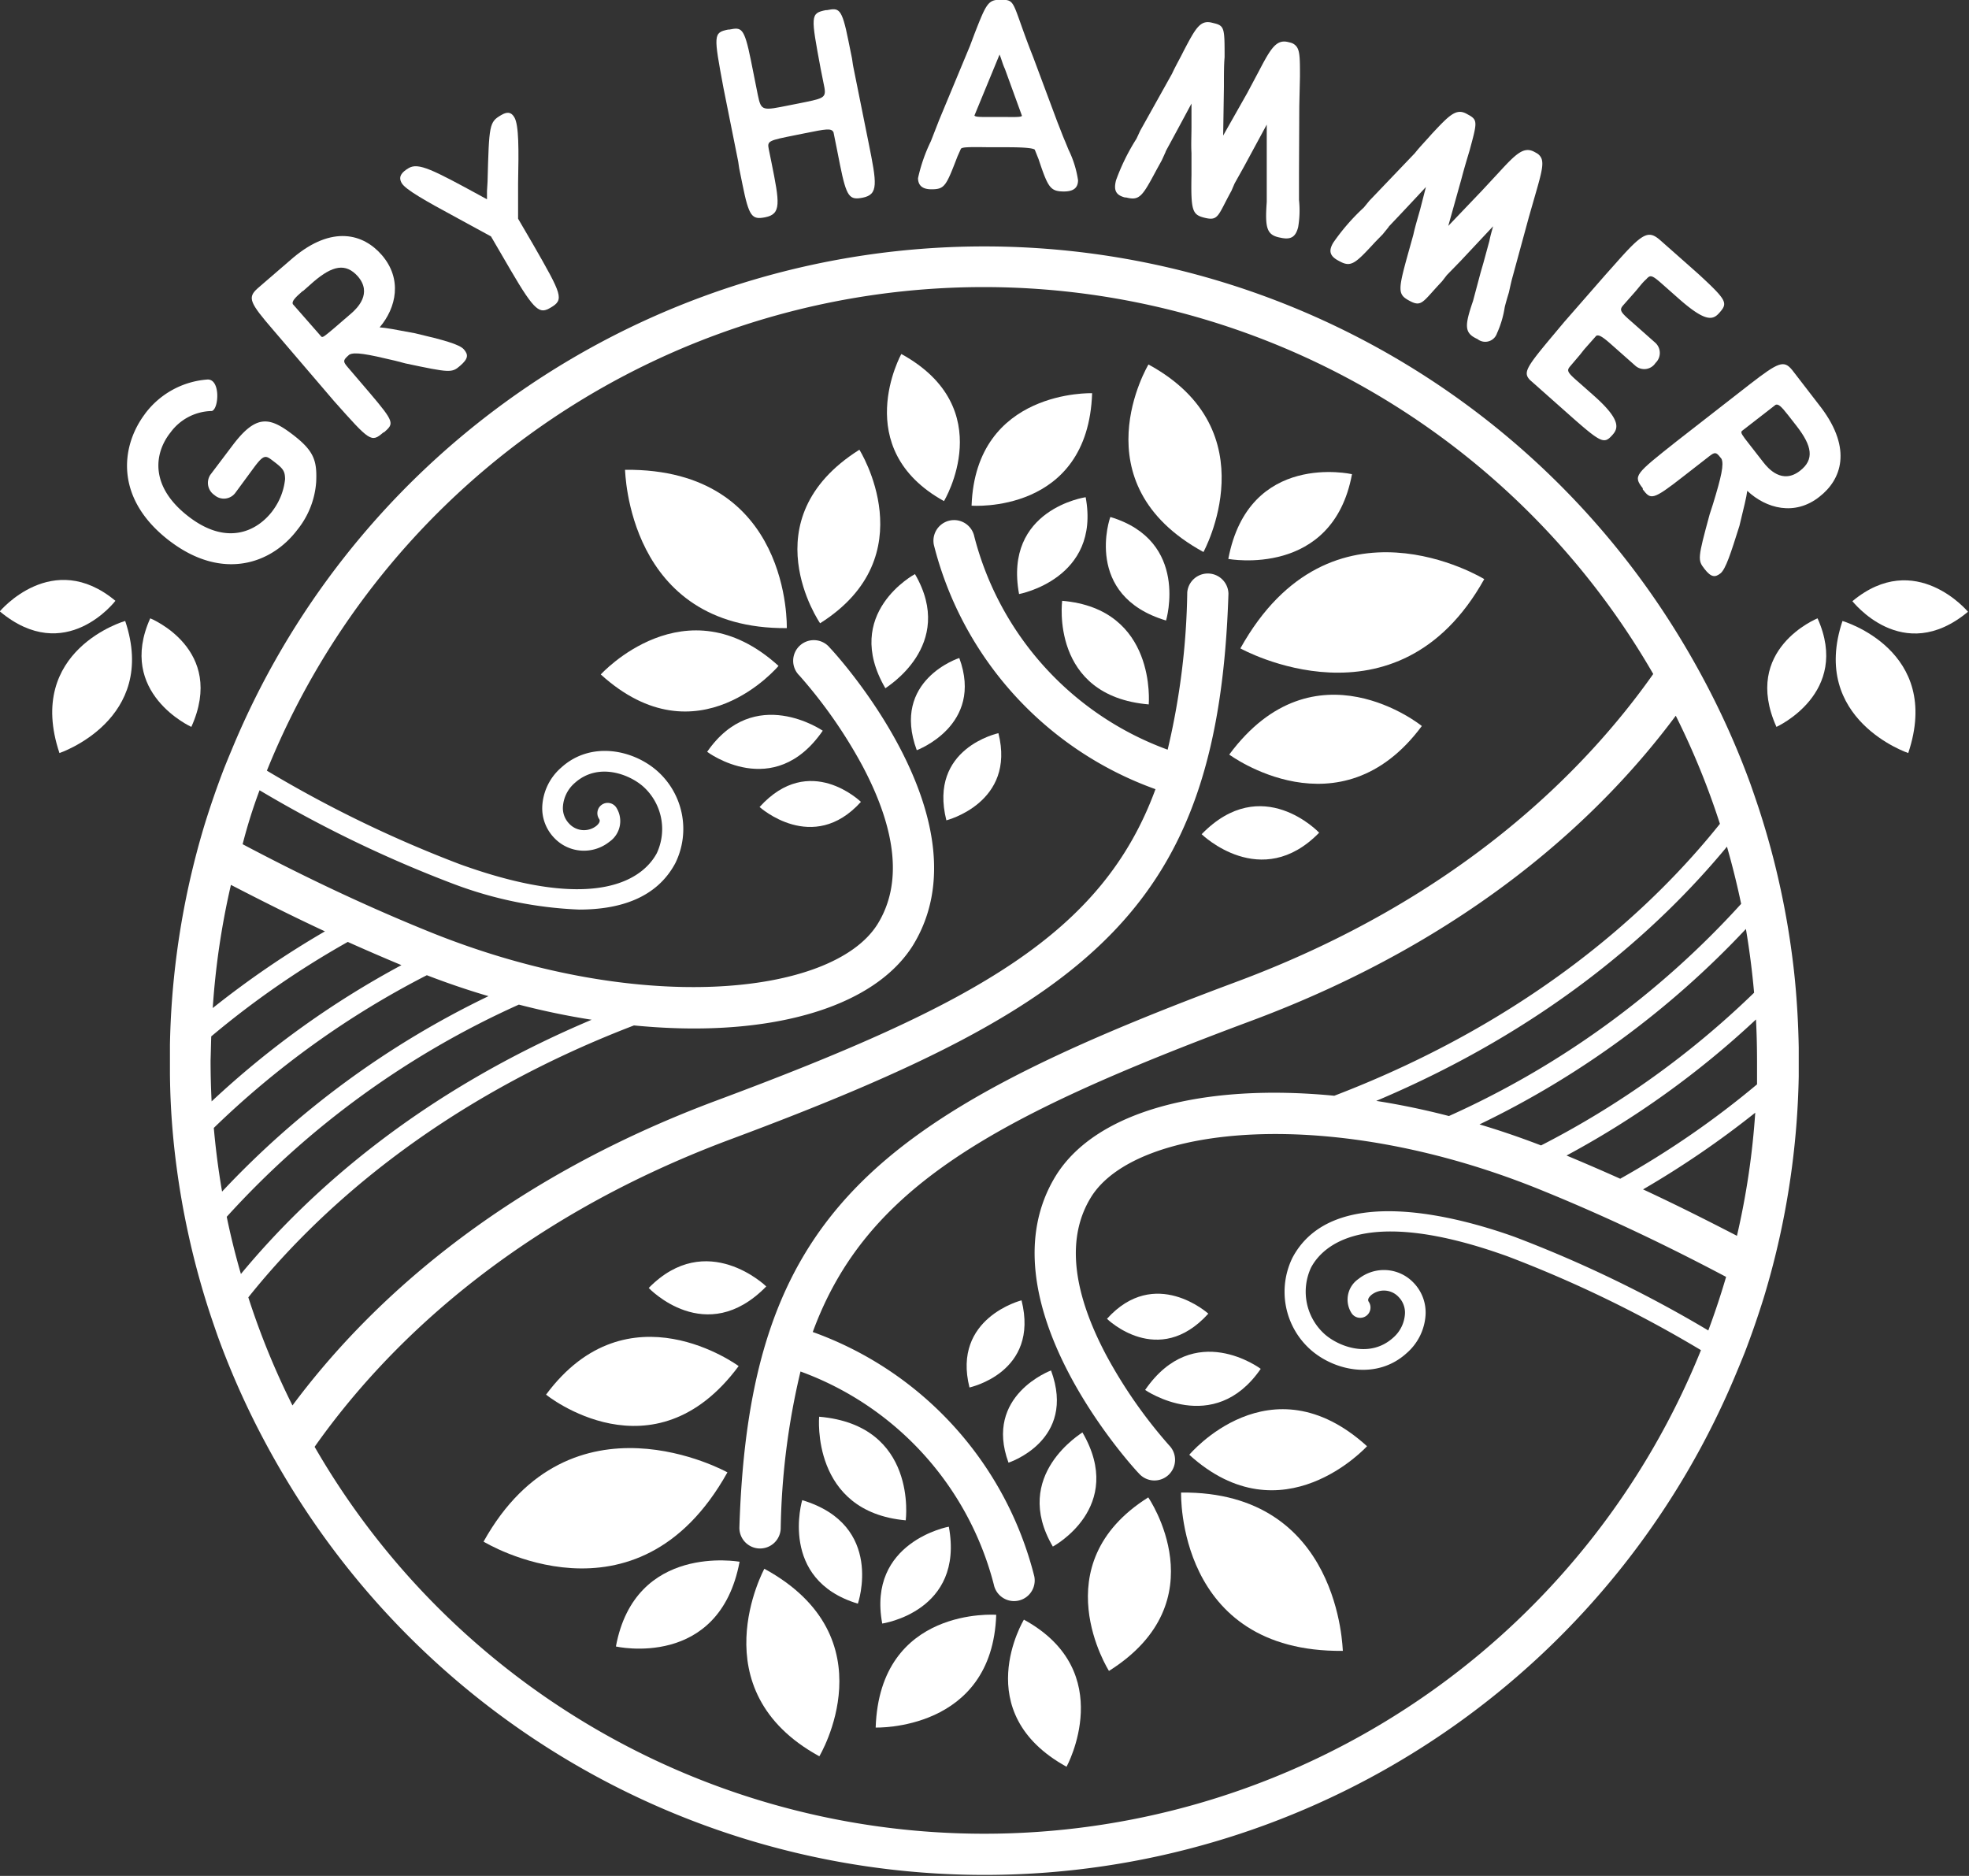 <?xml version="1.0" encoding="UTF-8" standalone="no"?>
<svg
   xmlns:dc="http://purl.org/dc/elements/1.1/"
   xmlns:cc="http://creativecommons.org/ns#"
   xmlns:rdf="http://www.w3.org/1999/02/22-rdf-syntax-ns#"
   xmlns:svg="http://www.w3.org/2000/svg"
   xmlns="http://www.w3.org/2000/svg"
   xmlns:sodipodi="http://sodipodi.sourceforge.net/DTD/sodipodi-0.dtd"
   xmlns:inkscape="http://www.inkscape.org/namespaces/inkscape"
   width="36.515mm"
   height="34.79mm"
   viewBox="0 0 36.515 34.79"
   version="1.1"
   id="svg6777"
   inkscape:version="1.0 (6e3e5246a0, 2020-05-07)"
   sodipodi:docname="gryHammer_logo.svg">
  <rect x="0" y="0" width="36.515" height="34.79" fill="#333333" stroke="none"/>
  <defs
     id="defs6771" />
  <sodipodi:namedview
     inkscape:window-maximized="0"
     inkscape:window-y="21"
     inkscape:window-x="429"
     inkscape:window-height="993"
     inkscape:window-width="1489"
     id="base"
     pagecolor="#ffffff"
     bordercolor="#666666"
     borderopacity="1.0"
     inkscape:pageopacity="0.0"
     inkscape:pageshadow="2"
     inkscape:zoom="0.35"
     inkscape:cx="-785.28025"
     inkscape:cy="22.88835"
     inkscape:document-units="mm"
     inkscape:current-layer="layer1"
     inkscape:document-rotation="0"
     showgrid="false" />
  <g
     inkscape:label="Layer 1"
     inkscape:groupmode="layer"
     id="layer1"
     transform="translate(-313.605,-142.111)">
    <g
       id="g935"
       transform="matrix(0.276,0,0,0.276,303.306,132.284)"
       style="fill:#ffffff;fill-opacity:1">
      <path
         style="fill:#ffffff;fill-opacity:1;stroke-width:0.639"
         class="cls-1"
         d="m 45.07,75.976 c -4.239,-3.529 -7.768,0.71 -7.768,0.71 4.418,3.695 7.768,-0.71 7.768,-0.71 z"
         id="path8-3" />
      <path
         style="fill:#ffffff;fill-opacity:1;stroke-width:0.639"
         class="cls-1"
         d="m 47.41,77.153 c -2.263,5.025 2.762,7.295 2.762,7.295 2.359,-5.23 -2.762,-7.295 -2.762,-7.295 z"
         id="path10-6" />
      <path
         style="fill:#ffffff;fill-opacity:1;stroke-width:0.639"
         class="cls-1"
         d="m 41.31,86.206 c 0,0 6.649,-2.231 4.418,-8.874 0,-0.013 -6.739,1.95 -4.418,8.874 z"
         id="path12-7" />
      <path
         style="fill:#ffffff;fill-opacity:1;stroke-width:0.639"
         class="cls-1"
         d="m 169.548,76.712 c 0,0 -3.529,-4.239 -7.768,-0.71 0,-0.026 3.357,4.379 7.768,0.71 z"
         id="path14-5" />
      <path
         style="fill:#ffffff;fill-opacity:1;stroke-width:0.639"
         class="cls-1"
         d="m 159.44,77.153 c 0,0 -5.115,2.059 -2.762,7.295 0,0 5.019,-2.263 2.762,-7.295 z"
         id="path16-3" />
      <path
         style="fill:#ffffff;fill-opacity:1;stroke-width:0.639"
         class="cls-1"
         d="m 165.533,86.206 c 2.321,-6.918 -4.418,-8.874 -4.418,-8.874 -2.218,6.636 4.418,8.874 4.418,8.874 z"
         id="path18-5" />
      <path
         style="fill:#ffffff;fill-opacity:1;stroke-width:0.639"
         class="cls-1"
         d="m 95.059,65.824 c -7.442,4.693 -2.64,11.661 -2.64,11.661 7.148,-4.514 2.64,-11.661 2.64,-11.661 z"
         id="path20" />
      <path
         style="fill:#ffffff;fill-opacity:1;stroke-width:0.639"
         class="cls-1"
         d="m 89.625,80.349 c -6.259,-5.684 -11.943,0.575 -11.943,0.575 6.515,5.92 11.943,-0.575 11.943,-0.575 z"
         id="path22" />
      <path
         style="fill:#ffffff;fill-opacity:1;stroke-width:0.639"
         class="cls-1"
         d="m 110.697,62.026 c 0,0 -7.819,-0.269 -8.1,7.557 0,0 7.825,0.601 8.1,-7.557 z"
         id="path24" />
      <path
         style="fill:#ffffff;fill-opacity:1;stroke-width:0.639"
         class="cls-1"
         d="m 90.181,77.811 c 0,0 0.332,-10.747 -10.869,-10.639 0.019,0 0.128,10.722 10.869,10.639 z"
         id="path26" />
      <path
         style="fill:#ffffff;fill-opacity:1;stroke-width:0.639"
         class="cls-1"
         d="m 100.743,69.276 c 0,0 3.772,-6.234 -2.864,-9.884 -0.006,-0.006 -3.516,6.355 2.864,9.884 z"
         id="path28" />
      <path
         style="fill:#ffffff;fill-opacity:1;stroke-width:0.639"
         class="cls-1"
         d="m 98.793,74.18 c 0,0 -4.929,2.628 -1.988,7.672 0,-0.032 4.795,-2.858 1.988,-7.672 z"
         id="path30" />
      <path
         style="fill:#ffffff;fill-opacity:1;stroke-width:0.639"
         class="cls-1"
         d="m 84.83,86.123 c 0,0 4.475,3.363 7.768,-1.419 -0.006,0 -4.597,-3.171 -7.768,1.419 z"
         id="path32" />
      <path
         style="fill:#ffffff;fill-opacity:1;stroke-width:0.639"
         class="cls-1"
         d="m 98.914,86.014 c 0,0 4.526,-1.669 2.858,-6.195 0,-0.006 -4.597,1.483 -2.858,6.195 z"
         id="path34" />
      <path
         style="fill:#ffffff;fill-opacity:1;stroke-width:0.639"
         class="cls-1"
         d="m 88.353,89.831 c 0,0 3.58,3.235 6.809,-0.345 0,0.006 -3.446,-3.376 -6.809,0.345 z"
         id="path36" />
      <path
         style="fill:#ffffff;fill-opacity:1;stroke-width:0.639"
         class="cls-1"
         d="m 100.903,90.726 c 0,0 4.68,-1.176 3.497,-5.856 0,0.006 -4.718,0.991 -3.497,5.856 z"
         id="path38" />
      <path
         style="fill:#ffffff;fill-opacity:1;stroke-width:0.639"
         class="cls-1"
         d="m 110.263,69.014 c 0,0 -5.53,0.799 -4.475,6.508 0.006,0 5.492,-1.023 4.475,-6.508 z"
         id="path40" />
      <path
         style="fill:#ffffff;fill-opacity:1;stroke-width:0.639"
         class="cls-1"
         d="m 115.665,77.3 c 0,0 1.605,-5.345 -3.74,-6.956 -0.026,0 -1.854,5.281 3.74,6.956 z"
         id="path42" />
      <path
         style="fill:#ffffff;fill-opacity:1;stroke-width:0.639"
         class="cls-1"
         d="m 108.684,75.976 c 0,0 -0.838,6.393 5.818,6.962 -0.006,-0.026 0.569,-6.419 -5.818,-6.962 z"
         id="path44" />
      <path
         style="fill:#ffffff;fill-opacity:1;stroke-width:0.639"
         class="cls-1"
         d="m 118.056,91.659 c 0,0 3.996,3.9 7.896,-0.102 0,0 -3.842,-4.073 -7.896,0.102 z"
         id="path46" />
      <path
         style="fill:#ffffff;fill-opacity:1;stroke-width:0.639"
         class="cls-1"
         d="m 118.178,72.697 c 0,0 4.475,-8.152 -3.695,-12.601 0,0 -4.789,7.966 3.695,12.601 z"
         id="path48" />
      <path
         style="fill:#ffffff;fill-opacity:1;stroke-width:0.639"
         class="cls-1"
         d="m 128.158,67.467 c 0,0 -6.937,-1.579 -8.311,5.696 0.026,0 7.013,1.298 8.311,-5.696 z"
         id="path50" />
      <path
         style="fill:#ffffff;fill-opacity:1;stroke-width:0.639"
         class="cls-1"
         d="m 119.91,86.308 c 0,0 7.435,5.505 12.94,-1.918 0,-0.013 -7.212,-5.818 -12.94,1.918 z"
         id="path52" />
      <path
         style="fill:#ffffff;fill-opacity:1;stroke-width:0.639"
         class="cls-1"
         d="m 120.658,79.173 c 0,0 10.517,5.869 16.386,-4.654 0,-0.006 -10.28,-6.304 -16.386,4.654 z"
         id="path54" />
      <path
         style="fill:#ffffff;fill-opacity:1;stroke-width:0.639"
         class="cls-1"
         d="m 111.829,147.882 c 7.442,-4.693 2.64,-11.661 2.64,-11.661 -7.18,4.514 -2.64,11.661 -2.64,11.661 z"
         id="path56" />
      <path
         style="fill:#ffffff;fill-opacity:1;stroke-width:0.639"
         class="cls-1"
         d="m 117.225,133.357 c 6.259,5.684 11.943,-0.575 11.943,-0.575 -6.515,-5.914 -11.943,0.575 -11.943,0.575 z"
         id="path58" />
      <path
         style="fill:#ffffff;fill-opacity:1;stroke-width:0.639"
         class="cls-1"
         d="m 96.153,151.686 c 0,0 7.838,0.262 8.1,-7.576 0.006,0 -7.825,-0.588 -8.1,7.576 z"
         id="path60" />
      <path
         style="fill:#ffffff;fill-opacity:1;stroke-width:0.639"
         class="cls-1"
         d="m 116.675,135.895 c 0,0 -0.332,10.747 10.869,10.639 -0.026,0 -0.128,-10.747 -10.869,-10.639 z"
         id="path62" />
      <path
         style="fill:#ffffff;fill-opacity:1;stroke-width:0.639"
         class="cls-1"
         d="m 108.978,154.32 c 0,0 3.51,-6.393 -2.864,-9.884 0,-0.006 -3.772,6.227 2.864,9.884 z"
         id="path64" />
      <path
         style="fill:#ffffff;fill-opacity:1;stroke-width:0.639"
         class="cls-1"
         d="m 108.057,139.526 c 0,0 4.929,-2.628 1.988,-7.672 0,0.032 -4.814,2.858 -1.988,7.672 z"
         id="path66" />
      <path
         style="fill:#ffffff;fill-opacity:1;stroke-width:0.639"
         class="cls-1"
         d="m 122.026,127.583 c 0,0 -4.475,-3.363 -7.768,1.419 0,0 4.603,3.177 7.768,-1.419 z"
         id="path68" />
      <path
         style="fill:#ffffff;fill-opacity:1;stroke-width:0.639"
         class="cls-1"
         d="m 107.936,127.692 c 0,0 -4.526,1.669 -2.858,6.195 0.006,0 4.597,-1.483 2.858,-6.195 z"
         id="path70" />
      <path
         style="fill:#ffffff;fill-opacity:1;stroke-width:0.639"
         class="cls-1"
         d="m 118.504,123.875 c 0,0 -3.58,-3.235 -6.809,0.345 -0.006,0 3.44,3.376 6.809,-0.345 z"
         id="path72" />
      <path
         style="fill:#ffffff;fill-opacity:1;stroke-width:0.639"
         class="cls-1"
         d="m 105.954,122.98 c 0,0 -4.68,1.176 -3.497,5.856 -0.006,-0.006 4.718,-0.991 3.497,-5.856 z"
         id="path74" />
      <path
         style="fill:#ffffff;fill-opacity:1;stroke-width:0.639"
         class="cls-1"
         d="m 96.594,144.698 c 0,0 5.53,-0.799 4.475,-6.508 -0.006,-0.006 -5.498,1.017 -4.475,6.508 z"
         id="path76" />
      <path
         style="fill:#ffffff;fill-opacity:1;stroke-width:0.639"
         class="cls-1"
         d="m 94.957,143.362 c 0,0 1.828,-5.281 -3.74,-6.956 0,0 -1.605,5.345 3.74,6.956 z"
         id="path78" />
      <path
         style="fill:#ffffff;fill-opacity:1;stroke-width:0.639"
         class="cls-1"
         d="m 98.173,137.762 c 0,0 0.838,-6.393 -5.818,-6.962 0,-0.006 -0.575,6.387 5.818,6.962 z"
         id="path80" />
      <path
         style="fill:#ffffff;fill-opacity:1;stroke-width:0.639"
         class="cls-1"
         d="m 80.904,122.149 c 0,0 3.836,4.06 7.896,-0.102 0.013,0 -3.996,-3.874 -7.896,0.102 z"
         id="path82" />
      <path
         style="fill:#ffffff;fill-opacity:1;stroke-width:0.639"
         class="cls-1"
         d="m 92.368,153.617 c 0,0 4.789,-7.966 -3.695,-12.601 0.006,-0.006 -4.45,8.145 3.695,12.601 z"
         id="path84" />
      <path
         style="fill:#ffffff;fill-opacity:1;stroke-width:0.639"
         class="cls-1"
         d="m 78.699,146.239 c 0,0 6.937,1.579 8.311,-5.696 -0.026,0.006 -7.02,-1.272 -8.311,5.696 z"
         id="path86" />
      <path
         style="fill:#ffffff;fill-opacity:1;stroke-width:0.639"
         class="cls-1"
         d="m 86.946,127.398 c 0,0 -7.435,-5.505 -12.94,1.918 0,0.013 7.212,5.818 12.94,-1.918 z"
         id="path88" />
      <path
         style="fill:#ffffff;fill-opacity:1;stroke-width:0.639"
         class="cls-1"
         d="m 86.192,134.539 c 0,0 -10.517,-5.869 -16.386,4.654 0,0 10.28,6.297 16.386,-4.654 z"
         id="path90" />
      <path
         style="fill:#ffffff;fill-opacity:1;stroke-width:0.639"
         class="cls-1"
         d="m 48.97,112.207 q 0.09,0.914 0.211,1.822 0.288,2.18 0.748,4.309 0.185,0.863 0.396,1.713 0.486,1.95 1.106,3.836 0.262,0.786 0.537,1.566 a 54.452,54.452 0 0 0 3.197,7.129 q 0.761,1.419 1.598,2.788 a 54.701,54.701 0 0 0 97.262,-7.608 q 0.269,-0.639 0.524,-1.279 0.697,-1.816 1.279,-3.689 0.416,-1.368 0.761,-2.762 a 54.593,54.593 0 0 0 1.586,-12.09 c 0,-0.352 0,-0.703 0,-1.055 0,-0.352 0,-0.595 0,-0.889 q -0.038,-2.257 -0.249,-4.475 -0.089,-0.914 -0.211,-1.822 -0.288,-2.18 -0.748,-4.309 -0.185,-0.863 -0.396,-1.713 -0.486,-1.95 -1.106,-3.836 -0.262,-0.786 -0.537,-1.566 a 54.446,54.446 0 0 0 -3.197,-7.129 q -0.761,-1.419 -1.598,-2.787 a 54.701,54.701 0 0 0 -97.249,7.627 q -0.269,0.639 -0.524,1.279 -0.697,1.816 -1.279,3.689 -0.416,1.368 -0.761,2.762 a 54.593,54.593 0 0 0 -1.586,12.09 c 0,0.352 0,0.703 0,1.055 0,0.352 0,0.595 0,0.889 q 0.019,2.244 0.237,4.456 z m 2.711,-0.812 A 59.413,59.413 0 0 1 65.995,101.134 q 2.071,0.799 4.143,1.407 a 60.424,60.424 0 0 0 -17.901,13.132 q -0.364,-2.11 -0.556,-4.277 z m 0.869,5.971 a 59.273,59.273 0 0 1 19.628,-14.257 c 1.656,0.428 3.286,0.767 4.891,1.017 -11.399,4.814 -18.841,11.38 -23.566,17.083 q -0.55,-1.886 -0.953,-3.842 z m 101.475,1.279 c -1.918,-0.991 -4.002,-2.046 -6.31,-3.12 a 62.348,62.348 0 0 0 7.538,-5.153 51.741,51.741 0 0 1 -1.228,8.267 z m 1.349,-11.789 c 0,0.537 0,1.08 0,1.611 a 60.046,60.046 0 0 1 -9.194,6.342 q -1.739,-0.78 -3.606,-1.56 a 60.615,60.615 0 0 0 12.729,-9.142 q 0.07,1.362 0.07,2.749 z m -0.198,-4.546 a 59.413,59.413 0 0 1 -14.315,10.261 c -1.381,-0.531 -2.762,-1.004 -4.136,-1.413 a 60.424,60.424 0 0 0 17.901,-13.132 q 0.358,2.116 0.55,4.284 z m -0.87,-5.971 a 59.279,59.279 0 0 1 -19.634,14.257 c -1.649,-0.428 -3.286,-0.767 -4.885,-1.017 11.399,-4.814 18.848,-11.38 23.566,-17.083 q 0.543,1.892 0.953,3.842 z M 54.756,88.706 a 82.736,82.736 0 0 0 13.023,6.291 26.852,26.852 0 0 0 8.452,1.726 c 2.692,0 5.204,-0.754 6.464,-3.126 a 5.204,5.204 0 0 0 -1.221,-6.189 c -1.643,-1.445 -4.475,-2.02 -6.444,-0.23 a 3.695,3.695 0 0 0 -1.279,2.615 2.864,2.864 0 0 0 0.818,2.129 2.743,2.743 0 0 0 3.695,0.243 1.688,1.688 0 0 0 0.454,-2.308 0.692,0.692 0 0 0 -1.144,0.78 c 0.121,0.179 -0.09,0.377 -0.185,0.46 a 1.349,1.349 0 0 1 -1.835,-0.153 1.496,1.496 0 0 1 -0.416,-1.112 2.308,2.308 0 0 1 0.799,-1.618 c 1.56,-1.4 3.651,-0.595 4.597,0.243 a 3.836,3.836 0 0 1 0.914,4.475 c -0.742,1.387 -3.51,4.252 -13.221,0.748 A 81.835,81.835 0 0 1 55.248,87.389 51.933,51.933 0 0 1 148.399,80.893 c -4.546,6.451 -13.036,15.107 -27.984,20.676 -24.493,9.13 -32.753,15.708 -33.418,36.653 a 1.387,1.387 0 0 0 1.343,1.432 h 0.045 a 1.387,1.387 0 0 0 1.387,-1.343 48.724,48.724 0 0 1 1.33,-10.549 20.753,20.753 0 0 1 12.991,14.321 1.387,1.387 0 0 0 2.717,-0.563 23.547,23.547 0 0 0 -14.884,-16.412 c 3.555,-9.686 12.026,-14.411 29.473,-20.913 14.852,-5.537 23.579,-13.861 28.514,-20.497 a 51.613,51.613 0 0 1 2.967,7.263 c -4.418,5.53 -12.467,13.119 -25.912,18.272 -8.721,-0.85 -15.983,0.985 -18.707,5.37 -5.115,8.311 5.115,19.538 5.581,20.011 a 1.387,1.387 0 1 0 2.033,-1.886 32.344,32.344 0 0 1 -4.232,-6.067 c -2.321,-4.379 -2.66,-7.947 -1.023,-10.607 3.011,-4.878 16.258,-6.246 30.445,-0.403 4.706,1.918 8.861,3.97 12.23,5.754 q -0.537,1.829 -1.196,3.599 a 82.749,82.749 0 0 0 -13.023,-6.291 c -3.574,-1.279 -12.186,-3.734 -14.916,1.4 a 5.204,5.204 0 0 0 1.221,6.189 c 1.643,1.445 4.475,2.02 6.444,0.23 a 3.695,3.695 0 0 0 1.279,-2.615 2.871,2.871 0 0 0 -0.818,-2.129 2.743,2.743 0 0 0 -3.695,-0.243 1.681,1.681 0 0 0 -0.454,2.308 0.692,0.692 0 0 0 1.144,-0.78 c -0.121,-0.179 0.089,-0.377 0.185,-0.46 a 1.349,1.349 0 0 1 1.835,0.153 1.496,1.496 0 0 1 0.416,1.112 2.302,2.302 0 0 1 -0.799,1.618 c -1.56,1.4 -3.651,0.595 -4.597,-0.243 a 3.836,3.836 0 0 1 -0.914,-4.475 c 0.742,-1.394 3.51,-4.252 13.221,-0.748 a 81.835,81.835 0 0 1 12.978,6.297 51.933,51.933 0 0 1 -93.151,6.496 c 4.546,-6.451 13.036,-15.107 27.984,-20.676 24.493,-9.13 32.753,-15.708 33.418,-36.653 a 1.387,1.387 0 0 0 -2.768,-0.09 48.73,48.73 0 0 1 -1.317,10.575 20.753,20.753 0 0 1 -12.991,-14.321 1.387,1.387 0 0 0 -2.717,0.563 23.547,23.547 0 0 0 14.89,16.412 c -3.555,9.686 -12.026,14.411 -29.473,20.913 -14.852,5.537 -23.579,13.861 -28.514,20.497 a 51.613,51.613 0 0 1 -2.967,-7.263 c 4.418,-5.53 12.467,-13.119 25.912,-18.272 1.381,0.134 2.736,0.205 4.034,0.205 6.886,0 12.403,-1.918 14.705,-5.575 5.115,-8.311 -5.115,-19.538 -5.581,-20.011 a 1.387,1.387 0 1 0 -2.033,1.88 32.421,32.421 0 0 1 4.232,6.067 c 2.321,4.379 2.66,7.947 1.023,10.607 C 93.282,102.56 80.035,103.928 65.848,98.085 61.143,96.167 56.987,94.114 53.618,92.331 q 0.473,-1.854 1.138,-3.625 z m -1.918,6.361 c 1.918,0.991 4.002,2.046 6.31,3.12 a 62.354,62.354 0 0 0 -7.538,5.153 51.741,51.741 0 0 1 1.221,-8.273 z m -1.323,10.172 a 60.046,60.046 0 0 1 9.168,-6.342 q 1.739,0.78 3.606,1.56 a 60.634,60.634 0 0 0 -12.755,9.155 q -0.07,-1.368 -0.07,-2.756 c 0.019,-0.543 0.026,-1.08 0.045,-1.618 z"
         id="path92" />
      <path
         style="fill:#ffffff;fill-opacity:1;stroke-width:0.639"
         class="cls-1"
         d="m 48.759,71.987 c 3.472,2.621 6.771,1.554 8.542,-0.793 l 0.051,-0.064 a 5.754,5.754 0 0 0 1.208,-3.139 c 0.064,-1.445 -0.141,-2.103 -1.643,-3.235 -1.502,-1.132 -2.398,-1.311 -3.964,0.761 l -1.502,1.988 a 0.985,0.985 0 0 0 0.269,1.362 0.959,0.959 0 0 0 1.419,-0.16 l 1.279,-1.739 c 0.607,-0.806 0.748,-0.767 1.17,-0.448 0.722,0.543 0.876,0.69 0.882,1.279 v 0 a 4.258,4.258 0 0 1 -0.806,2.084 l -0.045,0.064 c -1.01,1.33 -3.005,2.353 -5.569,0.416 -2.666,-2.014 -2.391,-4.232 -1.336,-5.626 l 0.051,-0.064 a 3.516,3.516 0 0 1 2.787,-1.451 c 0.473,-0.141 0.588,-2.148 -0.294,-2.116 a 5.754,5.754 0 0 0 -4.188,2.289 l -0.045,0.064 c -1.611,2.18 -2.014,5.696 1.733,8.529 z"
         id="path94" />
      <path
         style="fill:#ffffff;fill-opacity:1;stroke-width:0.639"
         class="cls-1"
         d="m 59.755,62.55 c 2.417,2.717 2.506,2.813 3.305,2.123 l 0.077,-0.032 c 0.639,-0.575 0.722,-0.639 -0.991,-2.647 l -1.464,-1.713 c -0.313,-0.364 -0.326,-0.454 0,-0.754 l 0.102,-0.09 c 0.352,-0.198 1.189,-0.045 3.094,0.409 l 0.684,0.179 c 3.018,0.639 3.114,0.639 3.676,0.153 0.563,-0.486 0.543,-0.748 0.249,-1.093 -0.294,-0.345 -1.381,-0.639 -3.286,-1.087 -1.279,-0.243 -1.969,-0.371 -2.378,-0.396 1.132,-1.33 1.534,-3.254 0.147,-4.859 -1.234,-1.426 -3.331,-2.027 -5.952,0.173 l -2.276,1.963 -0.16,0.141 c -0.639,0.595 -0.48,0.94 1.1,2.768 z m -2.097,-7.372 0.722,-0.639 c 1.279,-1.093 2.161,-1.279 2.979,-0.364 0.991,1.144 -0.045,2.142 -0.441,2.487 l -1.164,1.004 c -0.639,0.537 -0.761,0.639 -0.85,0.556 L 56.987,56.036 c -0.058,-0.179 0.09,-0.377 0.671,-0.882 z"
         id="path96" />
      <path
         style="fill:#ffffff;fill-opacity:1;stroke-width:0.639"
         class="cls-1"
         d="m 68.099,50.288 2.206,1.202 1.323,2.27 c 1.656,2.839 1.963,2.941 2.692,2.513 0.914,-0.537 0.767,-0.844 -1.189,-4.252 l -1.004,-1.72 v -2.378 c 0.045,-2.295 0.058,-3.9 -0.249,-4.431 -0.211,-0.364 -0.48,-0.396 -0.889,-0.153 -0.799,0.467 -0.812,0.639 -0.914,4.475 v 0 l -0.038,0.639 v 0.543 l -0.492,-0.269 c -3.152,-1.72 -4.111,-2.206 -4.757,-1.835 -0.48,0.281 -0.735,0.582 -0.48,1.017 0.256,0.435 1.554,1.17 3.791,2.378 z"
         id="path98" />
      <path
         style="fill:#ffffff;fill-opacity:1;stroke-width:0.639"
         class="cls-1"
         d="m 86.895,46.35 c 0.045,0.205 0.058,0.422 0.09,0.575 l 0.217,1.068 c 0.441,2.187 0.639,2.385 1.528,2.212 1.093,-0.217 0.972,-0.953 0.422,-3.683 l -0.185,-0.908 c -0.109,-0.543 0,-0.569 1.79,-0.927 l 0.601,-0.121 c 1.483,-0.3 1.822,-0.364 1.963,-0.07 l 0.109,0.543 0.115,0.569 0.211,1.068 c 0.441,2.187 0.639,2.385 1.528,2.212 1.068,-0.217 0.946,-0.946 0.396,-3.676 l -1.029,-5.115 c -0.045,-0.211 -0.058,-0.422 -0.09,-0.575 l -0.243,-1.196 c -0.441,-2.212 -0.639,-2.193 -1.439,-2.039 h -0.077 c -1.042,0.211 -1.01,0.364 -0.345,3.938 l 0.256,1.279 c 0.115,0.71 -0.096,0.722 -1.816,1.068 l -0.518,0.102 c -1.822,0.364 -1.918,0.416 -2.142,-0.678 l -0.473,-2.366 c -0.448,-2.212 -0.639,-2.193 -1.439,-2.039 h -0.077 c -1.017,0.205 -0.985,0.358 -0.32,3.932 z"
         id="path100" />
      <path
         style="fill:#ffffff;fill-opacity:1;stroke-width:0.639"
         class="cls-1"
         d="m 99.848,48.325 h 0.051 c 0.901,0 0.985,-0.224 1.758,-2.225 l 0.224,-0.499 c 0.083,-0.102 0.403,-0.128 1.886,-0.102 h 1.221 c 1.381,0 1.752,0.083 1.854,0.16 l 0.256,0.639 v 0 c 0.639,1.918 0.786,2.161 1.688,2.174 0.639,0 0.959,-0.224 0.965,-0.754 a 6.975,6.975 0 0 0 -0.639,-2.052 l -0.23,-0.563 c -0.153,-0.345 -0.307,-0.774 -0.511,-1.279 l -1.624,-4.354 -0.23,-0.588 c -1.144,-2.992 -0.985,-3.254 -1.777,-3.293 h -0.237 c -0.799,0 -0.933,0.3 -1.707,2.282 l -0.307,0.818 v 0 l -2.071,4.98 -0.556,1.426 a 11.073,11.073 0 0 0 -0.863,2.481 c 0.006,0.467 0.269,0.735 0.85,0.748 z m 4.629,-9.053 c 0.128,0.294 0.205,0.639 0.358,0.959 l 1.144,3.146 c 0,0.083 -0.269,0.102 -0.985,0.09 h -1.17 c -0.69,0 -0.953,0 -1.036,-0.096 z"
         id="path102" />
      <path
         style="fill:#ffffff;fill-opacity:1;stroke-width:0.639"
         class="cls-1"
         d="m 112.91,48.875 h 0.077 c 0.901,0.23 1.087,-0.077 2.039,-1.86 l 0.352,-0.639 0.256,-0.563 c 0,-0.051 0.051,-0.096 1.739,-3.248 v 1.566 c 0,0.575 -0.032,1.196 0,1.752 v 0 1.47 c -0.045,2.398 0.051,2.672 0.85,2.877 0.978,0.249 0.908,-0.121 1.835,-1.803 l 0.211,-0.492 0.639,-1.144 1.522,-2.813 c 0,0.326 0,0.684 0,1.017 v 1.528 0.684 0 1.969 c -0.128,1.777 0,2.238 0.94,2.404 0.703,0.153 1.004,-0.07 1.17,-0.71 a 6.636,6.636 0 0 0 0.058,-1.822 c 0,-0.3 0,-0.639 0,-1.036 v -0.55 -0.3 l 0.019,-4.431 0.045,-1.988 c 0,-1.144 0,-1.701 -0.224,-2.001 a 0.742,0.742 0 0 0 -0.422,-0.275 l -0.128,-0.032 c -0.799,-0.205 -1.17,0.384 -1.969,1.918 l -0.793,1.49 -1.624,2.871 0.051,-3.273 c 0,-0.85 0,-1.496 0.045,-1.988 0,-1.86 0,-2.103 -0.639,-2.27 l -0.205,-0.051 c -0.799,-0.205 -1.106,0.371 -1.918,1.918 -0.237,0.486 -0.531,0.985 -0.767,1.502 l -2.142,3.836 -0.249,0.537 a 14.174,14.174 0 0 0 -1.375,2.794 c -0.173,0.684 -0.006,0.997 0.607,1.157 z"
         id="path104" />
      <path
         style="fill:#ffffff;fill-opacity:1;stroke-width:0.639"
         class="cls-1"
         d="m 127.211,53.101 0.07,0.038 c 0.812,0.454 1.074,0.205 2.442,-1.279 l 0.499,-0.511 0.39,-0.48 c 0,-0.045 0.077,-0.077 2.513,-2.698 l -0.39,1.515 c -0.153,0.55 -0.339,1.151 -0.454,1.688 v 0 l -0.396,1.419 c -0.639,2.308 -0.639,2.596 0.089,2.998 0.882,0.492 0.908,0.115 2.231,-1.279 l 0.326,-0.422 0.921,-0.946 2.187,-2.334 c -0.083,0.313 -0.185,0.639 -0.249,0.985 l -0.403,1.477 -0.185,0.639 v 0 L 136.29,55.831 c -0.575,1.681 -0.595,2.155 0.3,2.557 a 0.831,0.831 0 0 0 1.311,-0.39 6.624,6.624 0 0 0 0.518,-1.745 c 0.07,-0.294 0.173,-0.639 0.281,-0.997 l 0.121,-0.543 0.07,-0.294 1.157,-4.245 0.55,-1.918 c 0.313,-1.1 0.428,-1.643 0.294,-1.995 A 0.742,0.742 0 0 0 140.554,45.889 l -0.115,-0.064 c -0.716,-0.403 -1.228,0.077 -2.391,1.343 l -1.151,1.24 -2.27,2.378 0.882,-3.152 c 0.217,-0.825 0.409,-1.445 0.55,-1.918 0.486,-1.797 0.556,-2.027 0,-2.353 l -0.185,-0.102 c -0.716,-0.403 -1.17,0.077 -2.366,1.355 -0.352,0.409 -0.761,0.818 -1.125,1.279 l -3.056,3.197 -0.377,0.46 a 14.187,14.187 0 0 0 -2.046,2.353 c -0.326,0.537 -0.249,0.889 0.307,1.196 z"
         id="path106" />
      <path
         style="fill:#ffffff;fill-opacity:1;stroke-width:0.639"
         class="cls-1"
         d="m 140.145,61.163 2.883,2.557 c 1.918,1.688 2.097,1.713 2.64,1.1 0.384,-0.435 0.575,-1.01 -1.279,-2.647 l -1.055,-0.933 c -0.735,-0.639 -0.761,-0.742 -0.499,-1.042 l 0.543,-0.639 c 0.16,-0.179 0.294,-0.377 0.454,-0.556 l 0.735,-0.831 c 0.147,-0.083 0.358,0 0.953,0.524 l 1.669,1.477 a 0.901,0.901 0 0 0 1.362,-0.179 0.927,0.927 0 0 0 -0.045,-1.387 l -1.611,-1.426 c -0.735,-0.639 -0.78,-0.761 -0.499,-1.08 l 0.774,-0.876 c 0.281,-0.32 0.505,-0.639 0.754,-0.85 v 0 c 0.281,-0.32 0.377,-0.307 1.112,0.345 l 1.055,0.933 c 1.848,1.637 2.327,1.458 2.762,0.959 0.563,-0.639 0.511,-0.818 -1.375,-2.557 l -0.972,-0.863 -1.592,-1.407 c -0.831,-0.742 -1.183,-0.588 -3.062,1.541 l -0.639,0.716 -2.794,3.197 c -2.5,2.986 -2.858,3.344 -2.276,3.926 z"
         id="path108" />
      <path
         style="fill:#ffffff;fill-opacity:1;stroke-width:0.639"
         class="cls-1"
         d="m 147.696,68.413 v 0.077 c 0.537,0.69 0.639,0.761 2.698,-0.85 l 1.758,-1.368 c 0.377,-0.294 0.473,-0.3 0.748,0.058 l 0.083,0.102 c 0.179,0.364 0,1.189 -0.575,3.062 l -0.217,0.671 c -0.812,2.979 -0.806,3.075 -0.352,3.663 0.454,0.588 0.722,0.582 1.074,0.307 0.352,-0.275 0.697,-1.349 1.279,-3.197 0.307,-1.279 0.473,-1.918 0.524,-2.353 1.279,1.202 3.197,1.707 4.846,0.403 1.49,-1.157 2.206,-3.197 0.147,-5.959 l -1.848,-2.398 -0.128,-0.166 c -0.556,-0.678 -0.914,-0.531 -2.826,0.946 l -4.923,3.836 c -2.832,2.244 -2.941,2.321 -2.289,3.165 z m 6.643,-3.836 2.282,-1.771 c 0.179,-0.07 0.364,0.083 0.838,0.69 l 0.588,0.754 c 1.023,1.323 1.196,2.231 0.211,2.992 -1.196,0.927 -2.135,-0.153 -2.461,-0.575 l -0.946,-1.215 c -0.499,-0.627 -0.575,-0.767 -0.511,-0.857 z"
         id="path110" />
    </g>
  </g>
</svg>
